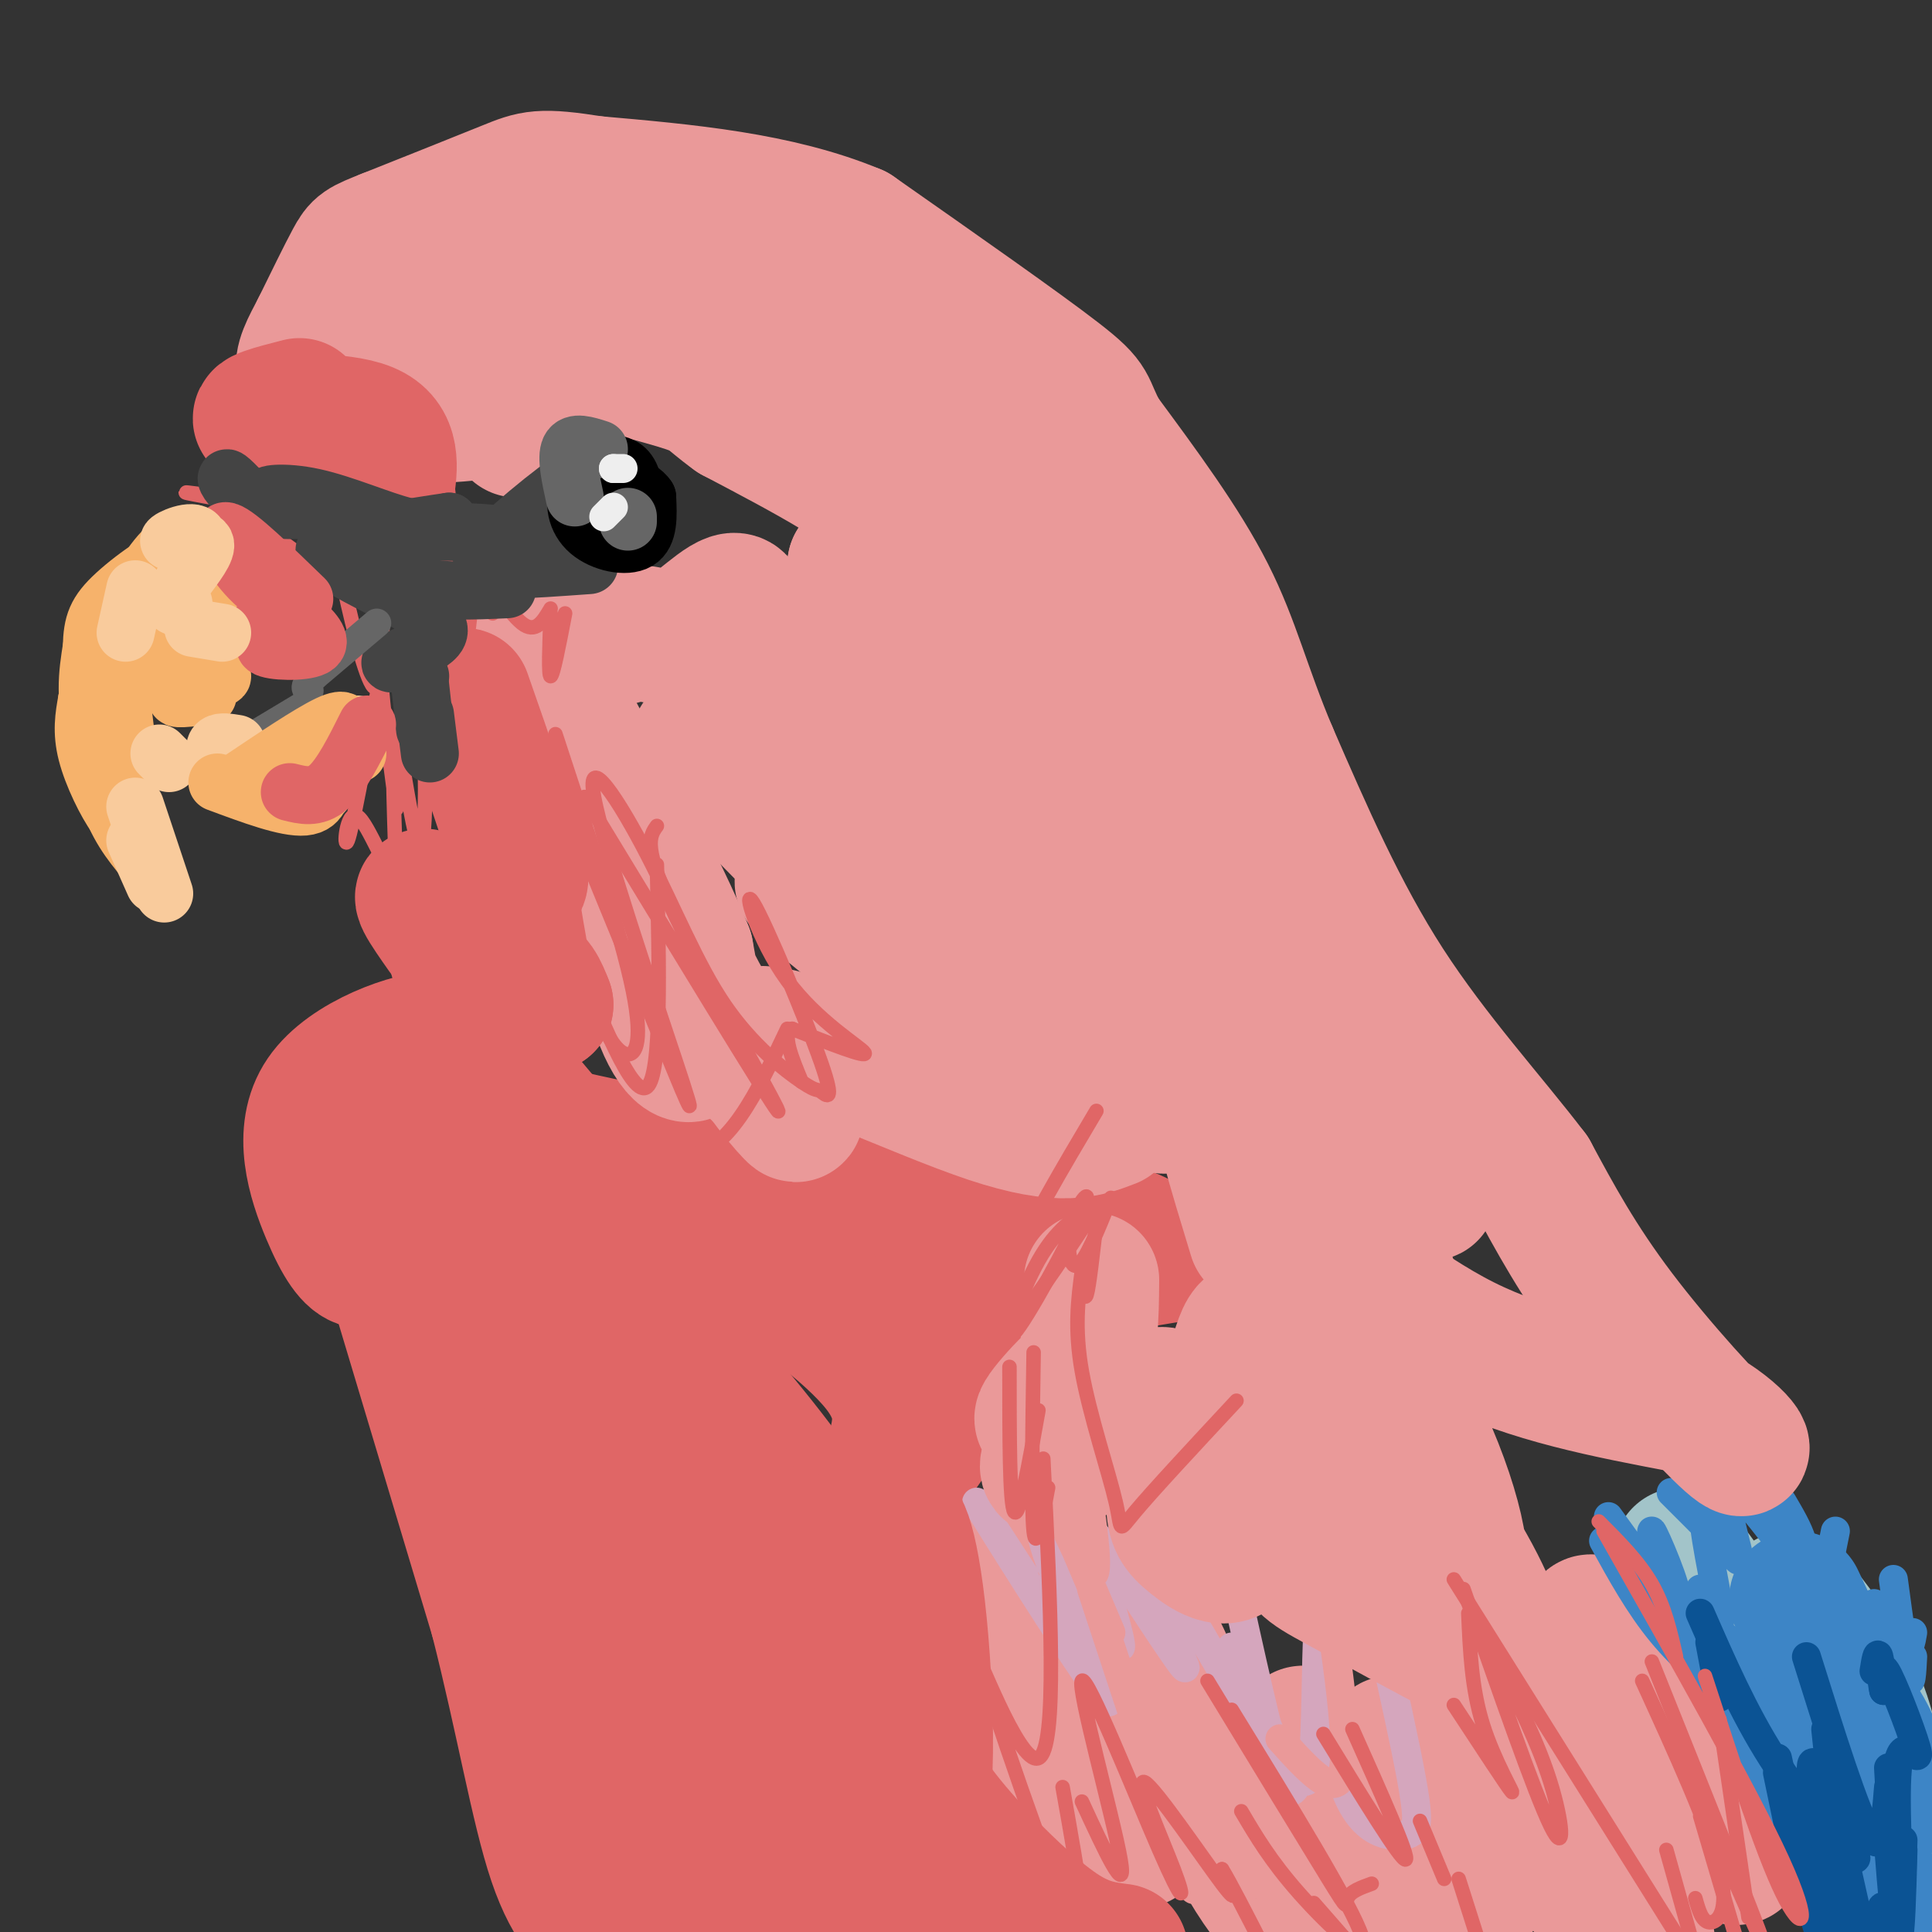 <svg viewBox='0 0 400 400' version='1.1' xmlns='http://www.w3.org/2000/svg' xmlns:xlink='http://www.w3.org/1999/xlink'><rect x="0" y="0" width="400" height="400" fill="#333333" stroke="none"/><g fill='none' stroke='#e06666' stroke-width='3' stroke-linecap='round' stroke-linejoin='round'><path d='M158,278c0.000,0.000 12.000,-5.000 12,-5'/></g>
<g fill='none' stroke='#e06666' stroke-width='28' stroke-linecap='round' stroke-linejoin='round'><path d='M162,383c3.200,-16.400 6.400,-32.800 8,-43c1.600,-10.200 1.600,-14.200 0,-19c-1.600,-4.800 -4.800,-10.400 -8,-16'/><path d='M162,305c-7.238,-9.845 -21.333,-26.458 -31,-35c-9.667,-8.542 -14.905,-9.012 -21,-9c-6.095,0.012 -13.048,0.506 -20,1'/><path d='M90,262c-4.978,0.867 -7.422,2.533 -8,-1c-0.578,-3.533 0.711,-12.267 2,-21'/><path d='M84,240c2.133,-6.156 6.467,-11.044 8,-15c1.533,-3.956 0.267,-6.978 -1,-10'/><path d='M91,215c-5.558,-0.112 -18.954,4.609 -24,12c-5.046,7.391 -1.743,17.451 1,24c2.743,6.549 4.927,9.585 7,10c2.073,0.415 4.037,-1.793 6,-4'/><path d='M81,257c2.130,-1.282 4.455,-2.487 7,-8c2.545,-5.513 5.311,-15.333 8,-21c2.689,-5.667 5.301,-7.179 9,-4c3.699,3.179 8.485,11.051 13,16c4.515,4.949 8.757,6.974 13,9'/><path d='M131,249c5.298,2.726 12.042,5.042 22,11c9.958,5.958 23.131,15.560 29,23c5.869,7.440 4.435,12.720 3,18'/><path d='M185,301c-0.822,6.222 -4.378,12.778 0,7c4.378,-5.778 16.689,-23.889 29,-42'/><path d='M214,266c10.333,-8.167 21.667,-7.583 33,-7'/><path d='M247,259c-7.933,1.311 -44.267,8.089 -68,6c-23.733,-2.089 -34.867,-13.044 -46,-24'/><path d='M133,241c-12.133,-5.200 -19.467,-6.200 -9,-4c10.467,2.200 38.733,7.600 67,13'/><path d='M191,250c17.167,2.833 26.583,3.417 36,4'/><path d='M227,254c8.000,1.500 10.000,3.250 12,5'/></g>
<g fill='none' stroke='#ea9999' stroke-width='28' stroke-linecap='round' stroke-linejoin='round'><path d='M230,232c-5.095,1.964 -10.190,3.929 -25,-1c-14.810,-4.929 -39.333,-16.750 -47,-17c-7.667,-0.250 1.524,11.071 5,15c3.476,3.929 1.238,0.464 -1,-3'/><path d='M162,226c-2.900,-2.443 -9.650,-7.050 -16,-18c-6.350,-10.950 -12.300,-28.244 -14,-28c-1.700,0.244 0.850,18.027 4,28c3.150,9.973 6.900,12.135 8,9c1.100,-3.135 -0.450,-11.568 -2,-20'/><path d='M142,197c-5.000,-12.500 -16.500,-33.750 -28,-55'/><path d='M114,142c-6.762,-11.214 -9.667,-11.750 -9,-11c0.667,0.750 4.905,2.786 10,3c5.095,0.214 11.048,-1.393 17,-3'/><path d='M132,131c4.167,0.214 6.083,2.250 10,0c3.917,-2.250 9.833,-8.786 11,-6c1.167,2.786 -2.417,14.893 -6,27'/><path d='M147,152c-0.922,6.673 -0.228,9.854 -1,8c-0.772,-1.854 -3.011,-8.744 0,-6c3.011,2.744 11.272,15.124 25,26c13.728,10.876 32.922,20.250 42,26c9.078,5.750 8.039,7.875 7,10'/><path d='M220,216c-11.644,-6.894 -44.254,-29.130 -52,-33c-7.746,-3.870 9.372,10.626 28,23c18.628,12.374 38.766,22.626 45,23c6.234,0.374 -1.437,-9.130 -11,-18c-9.563,-8.870 -21.018,-17.106 -31,-27c-9.982,-9.894 -18.491,-21.447 -27,-33'/><path d='M172,151c9.166,3.928 45.580,30.249 56,35c10.420,4.751 -5.156,-12.067 -20,-23c-14.844,-10.933 -28.958,-15.982 -30,-19c-1.042,-3.018 10.988,-4.005 16,-6c5.012,-1.995 3.006,-4.997 1,-8'/><path d='M195,130c-5.179,-1.541 -18.625,-1.394 -20,-2c-1.375,-0.606 9.322,-1.967 13,-4c3.678,-2.033 0.336,-4.740 -2,-5c-2.336,-0.260 -3.668,1.926 -5,2c-1.332,0.074 -2.666,-1.963 -4,-4'/><path d='M177,117c2.622,-1.911 11.178,-4.689 8,-10c-3.178,-5.311 -18.089,-13.156 -33,-21'/><path d='M152,86c-6.067,-4.378 -4.733,-4.822 -12,-7c-7.267,-2.178 -23.133,-6.089 -39,-10'/><path d='M101,69c-12.511,-2.267 -24.289,-2.933 -19,-5c5.289,-2.067 27.644,-5.533 50,-9'/><path d='M132,55c13.511,-1.667 22.289,-1.333 16,-2c-6.289,-0.667 -27.644,-2.333 -49,-4'/><path d='M99,49c2.802,-1.298 34.308,-2.544 57,2c22.692,4.544 36.571,14.877 31,16c-5.571,1.123 -30.592,-6.965 -34,-7c-3.408,-0.035 14.796,7.982 33,16'/><path d='M186,76c11.045,4.628 22.158,8.199 28,12c5.842,3.801 6.414,7.834 4,7c-2.414,-0.834 -7.815,-6.533 -10,-7c-2.185,-0.467 -1.153,4.297 -1,7c0.153,2.703 -0.574,3.343 7,10c7.574,6.657 23.450,19.331 25,20c1.550,0.669 -11.225,-10.665 -24,-22'/><path d='M215,103c-7.290,-5.888 -13.513,-9.607 -17,-9c-3.487,0.607 -4.236,5.541 2,19c6.236,13.459 19.457,35.444 25,46c5.543,10.556 3.408,9.685 4,6c0.592,-3.685 3.911,-10.184 1,-22c-2.911,-11.816 -12.053,-28.951 -14,-28c-1.947,0.951 3.301,19.986 9,31c5.699,11.014 11.850,14.007 18,17'/><path d='M243,163c3.384,-3.839 2.843,-21.938 1,-24c-1.843,-2.062 -4.989,11.911 -2,29c2.989,17.089 12.112,37.293 12,35c-0.112,-2.293 -9.461,-27.084 -9,-29c0.461,-1.916 10.730,19.042 21,40'/><path d='M266,214c11.455,15.465 29.592,34.126 30,33c0.408,-1.126 -16.913,-22.039 -25,-27c-8.087,-4.961 -6.941,6.031 -1,20c5.941,13.969 16.676,30.915 18,29c1.324,-1.915 -6.765,-22.690 -12,-30c-5.235,-7.310 -7.618,-1.155 -10,5'/><path d='M266,244c-4.756,-4.022 -11.644,-16.578 -13,-16c-1.356,0.578 2.822,14.289 7,28'/><path d='M264,286c-1.917,-6.750 -3.833,-13.500 -6,-10c-2.167,3.500 -4.583,17.250 -7,31'/><path d='M204,325c0.444,7.911 0.889,15.822 3,24c2.111,8.178 5.889,16.622 11,22c5.111,5.378 11.556,7.689 18,10'/><path d='M216,342c3.530,7.608 7.061,15.216 14,22c6.939,6.784 17.288,12.743 22,15c4.712,2.257 3.787,0.812 1,-6c-2.787,-6.812 -7.438,-18.991 -11,-27c-3.562,-8.009 -6.036,-11.849 -3,-3c3.036,8.849 11.582,30.385 19,43c7.418,12.615 13.709,16.307 20,20'/><path d='M280,401c-6.059,-22.087 -12.117,-44.174 -10,-42c2.117,2.174 12.410,28.607 16,29c3.590,0.393 0.478,-25.256 2,-27c1.522,-1.744 7.679,20.415 11,30c3.321,9.585 3.806,6.596 5,4c1.194,-2.596 3.097,-4.798 5,-7'/><path d='M314,351c2.410,11.888 4.820,23.776 9,32c4.180,8.224 10.130,12.784 14,17c3.870,4.216 5.658,8.089 3,-3c-2.658,-11.089 -9.764,-37.141 -13,-48c-3.236,-10.859 -2.601,-6.525 -1,4c1.601,10.525 4.170,27.241 4,21c-0.170,-6.241 -3.079,-35.437 -1,-38c2.079,-2.563 9.145,21.509 15,34c5.855,12.491 10.499,13.401 13,14c2.501,0.599 2.857,0.885 3,0c0.143,-0.885 0.071,-2.943 0,-5'/><path d='M360,379c-0.267,-5.578 -0.933,-17.022 -1,-18c-0.067,-0.978 0.467,8.511 1,18'/></g>
<g fill='none' stroke='#a2c4c9' stroke-width='28' stroke-linecap='round' stroke-linejoin='round'><path d='M385,379c1.833,-1.833 3.667,-3.667 0,-13c-3.667,-9.333 -12.833,-26.167 -13,-26c-0.167,0.167 8.667,17.333 13,29c4.333,11.667 4.167,17.833 4,24'/><path d='M389,393c0.889,-2.311 1.111,-20.089 -2,-33c-3.111,-12.911 -9.556,-20.956 -16,-29'/><path d='M371,331c-2.964,-1.167 -2.375,10.417 -2,16c0.375,5.583 0.536,5.167 -3,0c-3.536,-5.167 -10.768,-15.083 -18,-25'/></g>
<g fill='none' stroke='#3d85c6' stroke-width='28' stroke-linecap='round' stroke-linejoin='round'><path d='M388,391c1.618,5.871 3.236,11.743 0,3c-3.236,-8.743 -11.326,-32.100 -15,-40c-3.674,-7.900 -2.933,-0.344 0,8c2.933,8.344 8.059,17.477 11,19c2.941,1.523 3.697,-4.565 3,-10c-0.697,-5.435 -2.849,-10.218 -5,-15'/><path d='M382,356c-1.167,-3.167 -1.583,-3.583 -2,-4'/><path d='M387,367c1.000,-1.417 2.000,-2.833 0,-7c-2.000,-4.167 -7.000,-11.083 -12,-18'/><path d='M380,348c0.000,0.000 -8.000,-17.000 -8,-17'/></g>
<g fill='none' stroke='#3d85c6' stroke-width='6' stroke-linecap='round' stroke-linejoin='round'><path d='M360,355c-4.173,-10.548 -8.345,-21.095 -8,-21c0.345,0.095 5.208,10.833 8,14c2.792,3.167 3.512,-1.238 0,-6c-3.512,-4.762 -11.256,-9.881 -19,-15'/><path d='M350,339c-4.244,-11.222 -8.489,-22.444 -8,-22c0.489,0.444 5.711,12.556 5,14c-0.711,1.444 -7.356,-7.778 -14,-17'/><path d='M332,319c3.667,6.667 7.333,13.333 12,19c4.667,5.667 10.333,10.333 16,15'/><path d='M356,319c0.000,0.000 -10.000,-10.000 -10,-10'/><path d='M352,329c2.291,4.956 4.582,9.911 4,5c-0.582,-4.911 -4.037,-19.689 -3,-21c1.037,-1.311 6.567,10.844 7,10c0.433,-0.844 -4.229,-14.689 -2,-15c2.229,-0.311 11.351,12.911 15,17c3.649,4.089 1.824,-0.956 0,-6'/><path d='M373,319c-0.667,-2.333 -2.333,-5.167 -4,-8'/><path d='M378,327c0.000,0.000 2.000,-10.000 2,-10'/><path d='M388,332c2.333,4.000 4.667,8.000 6,9c1.333,1.000 1.667,-1.000 2,-3'/><path d='M392,327c1.167,8.667 2.333,17.333 3,20c0.667,2.667 0.833,-0.667 1,-4'/></g>
<g fill='none' stroke='#0b5394' stroke-width='6' stroke-linecap='round' stroke-linejoin='round'><path d='M373,391c0.000,0.000 -5.000,-24.000 -5,-24'/><path d='M368,364c3.289,15.467 6.578,30.933 9,37c2.422,6.067 3.978,2.733 4,-6c0.022,-8.733 -1.489,-22.867 -3,-37'/><path d='M374,343c5.083,16.250 10.167,32.500 13,37c2.833,4.500 3.417,-2.750 4,-10'/><path d='M391,366c0.750,13.250 1.500,26.500 2,29c0.500,2.500 0.750,-5.750 1,-14'/><path d='M394,383c-0.250,9.083 -0.500,18.167 -1,18c-0.500,-0.167 -1.250,-9.583 -2,-19'/><path d='M355,348c0.583,2.167 1.167,4.333 1,3c-0.167,-1.333 -1.083,-6.167 -2,-11'/><path d='M352,334c4.525,10.352 9.049,20.705 15,30c5.951,9.295 13.327,17.533 16,20c2.673,2.467 0.643,-0.836 -2,-7c-2.643,-6.164 -5.898,-15.190 -6,-11c-0.102,4.190 2.949,21.595 6,39'/><path d='M380,401c-1.583,-15.583 -3.167,-31.167 -2,-30c1.167,1.167 5.083,19.083 9,37'/><path d='M390,400c-0.385,-3.043 -0.769,-6.085 0,-5c0.769,1.085 2.692,6.299 3,0c0.308,-6.299 -1.000,-24.111 0,-30c1.000,-5.889 4.308,0.145 4,-2c-0.308,-2.145 -4.231,-12.470 -6,-16c-1.769,-3.530 -1.385,-0.265 -1,3'/><path d='M390,350c-0.333,-1.222 -0.667,-5.778 -1,-7c-0.333,-1.222 -0.667,0.889 -1,3'/></g>
<g fill='none' stroke='#d5a6bd' stroke-width='6' stroke-linecap='round' stroke-linejoin='round'><path d='M255,341c7.343,16.164 14.686,32.329 11,27c-3.686,-5.329 -18.400,-32.150 -25,-42c-6.600,-9.850 -5.085,-2.729 -2,5c3.085,7.729 7.738,16.065 6,14c-1.738,-2.065 -9.869,-14.533 -18,-27'/><path d='M227,318c-1.035,2.225 5.379,21.286 5,23c-0.379,1.714 -7.549,-13.919 -12,-21c-4.451,-7.081 -6.183,-5.609 -2,5c4.183,10.609 14.280,30.356 11,27c-3.280,-3.356 -19.937,-29.816 -25,-38c-5.063,-8.184 1.469,1.908 8,12'/><path d='M255,325c3.861,17.607 7.722,35.214 10,42c2.278,6.786 2.974,2.752 4,2c1.026,-0.752 2.384,1.777 3,-6c0.616,-7.777 0.491,-25.860 1,-25c0.509,0.860 1.652,20.664 5,31c3.348,10.336 8.901,11.206 12,11c3.099,-0.206 3.742,-1.487 3,-7c-0.742,-5.513 -2.871,-15.256 -5,-25'/><path d='M293,342c3.333,3.667 6.667,7.333 8,6c1.333,-1.333 0.667,-7.667 0,-14'/><path d='M303,325c3.833,7.667 7.667,15.333 9,15c1.333,-0.333 0.167,-8.667 -1,-17'/></g>
<g fill='none' stroke='#ea9999' stroke-width='6' stroke-linecap='round' stroke-linejoin='round'><path d='M224,301c2.000,12.956 4.000,25.911 2,25c-2.000,-0.911 -8.000,-15.689 -8,-16c0.000,-0.311 6.000,13.844 12,28'/><path d='M226,329c9.750,29.583 19.500,59.167 21,62c1.500,2.833 -5.250,-21.083 -12,-45'/><path d='M265,360c5.750,6.417 11.500,12.833 13,7c1.500,-5.833 -1.250,-23.917 -4,-42'/><path d='M274,309c5.893,11.737 11.785,23.474 11,18c-0.785,-5.474 -8.249,-28.157 -1,-24c7.249,4.157 29.211,35.156 35,39c5.789,3.844 -4.595,-19.465 -7,-23c-2.405,-3.535 3.170,12.704 3,15c-0.170,2.296 -6.085,-9.352 -12,-21'/></g>
<g fill='none' stroke='#ea9999' stroke-width='28' stroke-linecap='round' stroke-linejoin='round'><path d='M226,265c-0.059,7.615 -0.117,15.230 -3,21c-2.883,5.770 -8.590,9.695 -7,7c1.590,-2.695 10.478,-12.011 10,-9c-0.478,3.011 -10.321,18.349 -9,20c1.321,1.651 13.806,-10.385 20,-14c6.194,-3.615 6.097,1.193 6,6'/><path d='M243,296c0.842,3.951 -0.053,10.830 0,15c0.053,4.170 1.054,5.631 4,8c2.946,2.369 7.837,5.646 10,0c2.163,-5.646 1.597,-20.217 3,-21c1.403,-0.783 4.776,12.220 7,19c2.224,6.780 3.298,7.335 10,11c6.702,3.665 19.031,10.438 26,14c6.969,3.562 8.579,3.914 8,0c-0.579,-3.914 -3.348,-12.092 -11,-24c-7.652,-11.908 -20.186,-27.545 -25,-33c-4.814,-5.455 -1.907,-0.727 1,4'/><path d='M276,289c5.186,9.579 17.652,31.528 23,36c5.348,4.472 3.578,-8.533 -3,-24c-6.578,-15.467 -17.963,-33.395 -18,-37c-0.037,-3.605 11.275,7.113 25,14c13.725,6.887 29.862,9.944 46,13'/><path d='M349,291c10.595,5.083 14.083,11.292 10,8c-4.083,-3.292 -15.738,-16.083 -24,-27c-8.262,-10.917 -13.131,-19.958 -18,-29'/><path d='M317,243c-8.400,-11.044 -20.400,-24.156 -30,-39c-9.600,-14.844 -16.800,-31.422 -24,-48'/><path d='M263,156c-5.644,-13.333 -7.756,-22.667 -13,-33c-5.244,-10.333 -13.622,-21.667 -22,-33'/><path d='M228,90c-3.556,-6.467 -1.444,-6.133 -9,-12c-7.556,-5.867 -24.778,-17.933 -42,-30'/><path d='M177,48c-16.000,-6.667 -35.000,-8.333 -54,-10'/><path d='M123,38c-11.289,-1.778 -12.511,-1.222 -18,1c-5.489,2.222 -15.244,6.111 -25,10'/><path d='M80,49c-5.133,2.044 -5.467,2.156 -7,5c-1.533,2.844 -4.267,8.422 -7,14'/><path d='M66,68c-2.067,3.956 -3.733,6.844 -3,9c0.733,2.156 3.867,3.578 7,5'/><path d='M70,82c3.881,1.786 10.083,3.750 17,4c6.917,0.250 14.548,-1.214 18,-1c3.452,0.214 2.726,2.107 2,4'/></g>
<g fill='none' stroke='#e06666' stroke-width='28' stroke-linecap='round' stroke-linejoin='round'><path d='M62,84c-5.200,1.333 -10.400,2.667 -7,3c3.400,0.333 15.400,-0.333 21,2c5.600,2.333 4.800,7.667 4,13'/><path d='M80,102c0.667,2.167 0.333,1.083 0,0'/><path d='M96,144c4.644,13.289 9.289,26.578 11,33c1.711,6.422 0.489,5.978 -1,6c-1.489,0.022 -3.244,0.511 -5,1'/><path d='M101,184c-2.045,0.488 -4.659,1.208 -6,3c-1.341,1.792 -1.411,4.656 -1,8c0.411,3.344 1.303,7.170 4,8c2.697,0.830 7.199,-1.334 10,-1c2.801,0.334 3.900,3.167 5,6'/><path d='M113,208c-4.422,-4.000 -17.978,-17.000 -23,-21c-5.022,-4.000 -1.511,1.000 2,6'/><path d='M82,265c0.000,0.000 21.000,70.000 21,70'/><path d='M103,335c5.400,21.244 8.400,39.356 12,50c3.600,10.644 7.800,13.822 12,17'/><path d='M127,402c15.956,1.533 49.844,-3.133 62,-6c12.156,-2.867 2.578,-3.933 -7,-5'/><path d='M182,391c-7.711,-0.386 -23.489,1.149 -36,-6c-12.511,-7.149 -21.756,-22.982 -28,-34c-6.244,-11.018 -9.488,-17.221 -12,-33c-2.512,-15.779 -4.292,-41.133 -5,-52c-0.708,-10.867 -0.345,-7.248 4,1c4.345,8.248 12.673,21.124 21,34'/><path d='M126,301c9.711,21.778 23.489,59.222 32,79c8.511,19.778 11.756,21.889 15,24'/><path d='M172,400c-36.692,-70.542 -73.384,-141.085 -78,-154c-4.616,-12.915 22.845,31.796 39,56c16.155,24.204 21.003,27.901 20,20c-1.003,-7.901 -7.858,-27.400 -7,-26c0.858,1.400 9.429,23.700 18,46'/><path d='M164,342c8.006,18.794 19.022,42.780 24,40c4.978,-2.780 3.917,-32.325 2,-49c-1.917,-16.675 -4.691,-20.478 -5,-14c-0.309,6.478 1.845,23.239 4,40'/><path d='M189,359c1.075,8.781 1.762,10.735 4,14c2.238,3.265 6.026,7.841 11,13c4.974,5.159 11.136,10.903 16,14c4.864,3.097 8.432,3.549 12,4'/></g>
<g fill='none' stroke='#e06666' stroke-width='3' stroke-linecap='round' stroke-linejoin='round'><path d='M209,283c0.000,14.250 0.000,28.500 1,30c1.000,1.500 3.000,-9.750 5,-21'/><path d='M214,280c-0.250,16.167 -0.500,32.333 0,37c0.500,4.667 1.750,-2.167 3,-9'/><path d='M216,302c1.512,30.095 3.024,60.190 -1,62c-4.024,1.810 -13.583,-24.667 -12,-19c1.583,5.667 14.310,43.476 19,53c4.690,9.524 1.345,-9.238 -2,-28'/><path d='M224,373c4.726,10.240 9.452,20.480 8,12c-1.452,-8.480 -9.083,-35.680 -8,-37c1.083,-1.320 10.879,23.240 16,35c5.121,11.760 5.569,10.719 3,4c-2.569,-6.719 -8.153,-19.117 -6,-18c2.153,1.117 12.044,15.748 16,21c3.956,5.252 1.978,1.126 0,-3'/><path d='M253,387c1.500,2.333 5.250,9.667 9,17'/><path d='M279,402c0.000,0.000 -7.000,-8.000 -7,-8'/><path d='M257,375c3.022,5.133 6.044,10.267 12,17c5.956,6.733 14.844,15.067 13,9c-1.844,-6.067 -14.422,-26.533 -27,-47'/><path d='M250,348c10.222,16.800 20.444,33.600 25,41c4.556,7.400 3.444,5.400 4,4c0.556,-1.400 2.778,-2.200 5,-3'/><path d='M351,393c0.689,2.467 1.378,4.933 3,5c1.622,0.067 4.178,-2.267 2,-11c-2.178,-8.733 -9.089,-23.867 -16,-39'/><path d='M342,344c10.667,26.583 21.333,53.167 23,58c1.667,4.833 -5.667,-12.083 -13,-29'/><path d='M352,376c0.000,0.000 10.000,34.000 10,34'/><path d='M362,397c0.000,0.000 -6.000,-41.000 -6,-41'/><path d='M353,347c5.933,18.267 11.867,36.533 16,45c4.133,8.467 6.467,7.133 0,-7c-6.467,-14.133 -21.733,-41.067 -37,-68'/><path d='M347,343c-1.167,-5.167 -2.333,-10.333 -5,-15c-2.667,-4.667 -6.833,-8.833 -11,-13'/><path d='M345,383c0.000,0.000 7.000,25.000 7,25'/><path d='M348,402c0.000,0.000 -47.000,-75.000 -47,-75'/><path d='M303,329c7.356,21.133 14.711,42.267 18,49c3.289,6.733 2.511,-0.933 0,-9c-2.511,-8.067 -6.756,-16.533 -11,-25'/><path d='M304,334c0.333,7.756 0.667,15.511 3,23c2.333,7.489 6.667,14.711 6,14c-0.667,-0.711 -6.333,-9.356 -12,-18'/><path d='M302,389c0.000,0.000 7.000,22.000 7,22'/><path d='M299,389c0.000,0.000 -5.000,-12.000 -5,-12'/><path d='M280,358c6.000,13.417 12.000,26.833 11,27c-1.000,0.167 -9.000,-12.917 -17,-26'/><path d='M256,290c-8.631,9.268 -17.262,18.536 -21,23c-3.738,4.464 -2.583,4.125 -4,-2c-1.417,-6.125 -5.405,-18.036 -7,-27c-1.595,-8.964 -0.798,-14.982 0,-21'/><path d='M224,263c0.250,3.333 0.500,6.667 1,5c0.500,-1.667 1.250,-8.333 2,-15'/><path d='M230,248c-2.665,6.645 -5.330,13.291 -7,14c-1.670,0.709 -2.345,-4.517 -1,-9c1.345,-4.483 4.711,-8.222 2,-2c-2.711,6.222 -11.499,22.406 -14,25c-2.501,2.594 1.285,-8.402 5,-15c3.715,-6.598 7.357,-8.799 11,-11'/><path d='M227,250c-7.733,11.689 -15.467,23.378 -19,26c-3.533,2.622 -2.867,-3.822 1,-13c3.867,-9.178 10.933,-21.089 18,-33'/><path d='M163,213c-6.238,13.167 -12.476,26.333 -21,26c-8.524,-0.333 -19.333,-14.167 -25,-21c-5.667,-6.833 -6.190,-6.667 -6,-10c0.190,-3.333 1.095,-10.167 2,-17'/><path d='M118,195c6.500,16.333 13.000,32.667 16,30c3.000,-2.667 2.500,-24.333 2,-46'/><path d='M136,171c-1.533,2.133 -3.067,4.267 4,19c7.067,14.733 22.733,42.067 21,40c-1.733,-2.067 -20.867,-33.533 -40,-65'/><path d='M117,176c1.476,10.179 2.952,20.357 5,28c2.048,7.643 4.667,12.750 7,14c2.333,1.250 4.381,-1.357 2,-13c-2.381,-11.643 -9.190,-32.321 -16,-53'/><path d='M115,162c8.915,21.734 17.830,43.467 23,56c5.170,12.533 6.594,15.864 2,2c-4.594,-13.864 -15.207,-44.924 -17,-55c-1.793,-10.076 5.233,0.831 11,12c5.767,11.169 10.275,22.601 16,31c5.725,8.399 12.667,13.765 16,16c3.333,2.235 3.057,1.340 4,2c0.943,0.660 3.103,2.876 0,-6c-3.103,-8.876 -11.471,-28.843 -14,-33c-2.529,-4.157 0.781,7.496 7,16c6.219,8.504 15.348,13.858 16,15c0.652,1.142 -7.174,-1.929 -15,-5'/><path d='M164,213c-2.167,1.000 -0.083,6.000 2,11'/><path d='M117,127c-1.250,6.500 -2.500,13.000 -3,13c-0.500,0.000 -0.250,-6.500 0,-13'/><path d='M114,126c-1.560,2.661 -3.119,5.321 -6,3c-2.881,-2.321 -7.083,-9.625 -9,-8c-1.917,1.625 -1.548,12.179 -3,12c-1.452,-0.179 -4.726,-11.089 -8,-22'/><path d='M88,111c0.212,5.084 4.741,28.794 6,35c1.259,6.206 -0.753,-5.092 -6,-17c-5.247,-11.908 -13.728,-24.425 -17,-25c-3.272,-0.575 -1.335,10.791 1,21c2.335,10.209 5.069,19.262 6,17c0.931,-2.262 0.058,-15.840 0,-21c-0.058,-5.160 0.698,-1.903 1,3c0.302,4.903 0.151,11.451 0,18'/><path d='M79,142c0.755,8.967 2.643,22.386 3,25c0.357,2.614 -0.816,-5.576 0,-13c0.816,-7.424 3.621,-14.083 5,-7c1.379,7.083 1.333,27.907 0,28c-1.333,0.093 -3.952,-20.545 -5,-23c-1.048,-2.455 -0.524,13.272 0,29'/><path d='M82,181c-1.619,1.119 -5.667,-10.583 -8,-12c-2.333,-1.417 -2.952,7.452 -2,5c0.952,-2.452 3.476,-16.226 6,-30'/><path d='M71,121c-5.688,-3.880 -11.376,-7.761 -14,-10c-2.624,-2.239 -2.184,-2.838 0,-3c2.184,-0.162 6.111,0.111 9,0c2.889,-0.111 4.739,-0.607 -2,-2c-6.739,-1.393 -22.068,-3.684 -25,-4c-2.932,-0.316 6.534,1.342 16,3'/><path d='M55,105c0.979,-0.057 -4.572,-1.700 -4,-2c0.572,-0.300 7.267,0.744 11,0c3.733,-0.744 4.505,-3.277 1,-5c-3.505,-1.723 -11.287,-2.635 -10,-2c1.287,0.635 11.644,2.818 22,5'/><path d='M94,113c-2.595,4.801 -5.190,9.601 -4,8c1.190,-1.601 6.164,-9.604 7,-11c0.836,-1.396 -2.467,3.817 -2,5c0.467,1.183 4.705,-1.662 6,-1c1.295,0.662 -0.352,4.831 -2,9'/><path d='M99,123c0.167,2.167 1.583,3.083 3,4'/></g>
<g fill='none' stroke='#444444' stroke-width='12' stroke-linecap='round' stroke-linejoin='round'><path d='M61,103c-3.644,0.578 -7.289,1.156 -10,0c-2.711,-1.156 -4.489,-4.044 -4,-4c0.489,0.044 3.244,3.022 6,6'/><path d='M53,105c4.839,1.023 13.938,0.581 14,0c0.062,-0.581 -8.911,-1.300 -11,-2c-2.089,-0.700 2.707,-1.381 9,0c6.293,1.381 14.084,4.823 19,6c4.916,1.177 6.958,0.088 9,-1'/><path d='M93,108c-2.171,0.337 -12.097,1.678 -10,2c2.097,0.322 16.219,-0.375 22,1c5.781,1.375 3.223,4.821 4,6c0.777,1.179 4.888,0.089 9,-1'/><path d='M118,116c0.689,-1.444 -2.089,-4.556 -2,-8c0.089,-3.444 3.044,-7.222 6,-11'/><path d='M122,97c-3.571,1.607 -15.500,11.125 -20,16c-4.500,4.875 -1.571,5.107 3,5c4.571,-0.107 10.786,-0.554 17,-1'/><path d='M105,122c-7.200,0.333 -14.400,0.667 -19,-1c-4.600,-1.667 -6.600,-5.333 -9,-7c-2.400,-1.667 -5.200,-1.333 -8,-1'/><path d='M69,113c-2.061,0.228 -3.212,1.298 1,4c4.212,2.702 13.788,7.035 18,10c4.212,2.965 3.061,4.561 1,6c-2.061,1.439 -5.030,2.719 -8,4'/><path d='M81,137c-0.833,0.667 1.083,0.333 3,0'/><path d='M85,138c0.000,0.000 2.000,2.000 2,2'/><path d='M87,142c0.000,0.000 1.000,9.000 1,9'/><path d='M88,148c0.000,0.000 1.000,8.000 1,8'/></g>
<g fill='none' stroke='#666666' stroke-width='6' stroke-linecap='round' stroke-linejoin='round'><path d='M78,129c0.000,0.000 -13.000,11.000 -13,11'/><path d='M65,140c-2.333,2.333 -1.667,2.667 -1,3'/><path d='M63,146c0.000,0.000 -10.000,6.000 -10,6'/></g>
<g fill='none' stroke='#f6b26b' stroke-width='12' stroke-linecap='round' stroke-linejoin='round'><path d='M45,124c-1.262,3.208 -2.524,6.417 -2,3c0.524,-3.417 2.833,-13.458 1,-13c-1.833,0.458 -7.810,11.417 -10,14c-2.190,2.583 -0.595,-3.208 1,-9'/><path d='M35,119c0.690,-3.357 1.917,-7.250 0,-6c-1.917,1.250 -6.976,7.643 -9,15c-2.024,7.357 -1.012,15.679 0,24'/><path d='M26,152c0.313,7.104 1.094,12.863 1,16c-0.094,3.137 -1.064,3.652 -3,1c-1.936,-2.652 -4.839,-8.472 -6,-13c-1.161,-4.528 -0.581,-7.764 0,-11'/><path d='M18,145c0.533,1.889 1.867,12.111 4,19c2.133,6.889 5.067,10.444 8,14'/><path d='M30,178c-0.933,-2.267 -7.267,-14.933 -10,-24c-2.733,-9.067 -1.867,-14.533 -1,-20'/><path d='M19,134c0.113,-4.925 0.896,-7.238 5,-11c4.104,-3.762 11.528,-8.974 15,-9c3.472,-0.026 2.992,5.136 2,9c-0.992,3.864 -2.496,6.432 -4,9'/><path d='M37,132c-1.901,3.268 -4.654,6.938 -2,8c2.654,1.062 10.715,-0.483 11,0c0.285,0.483 -7.204,2.995 -9,4c-1.796,1.005 2.102,0.502 6,0'/></g>
<g fill='none' stroke='#e06666' stroke-width='12' stroke-linecap='round' stroke-linejoin='round'><path d='M55,129c-1.730,0.927 -3.461,1.853 -2,2c1.461,0.147 6.113,-0.486 6,0c-0.113,0.486 -4.992,2.093 -4,3c0.992,0.907 7.855,1.116 10,0c2.145,-1.116 -0.427,-3.558 -3,-6'/><path d='M62,128c-2.524,-2.262 -7.333,-4.917 -11,-9c-3.667,-4.083 -6.190,-9.595 -4,-9c2.190,0.595 9.095,7.298 16,14'/></g>
<g fill='none' stroke='#f9cb9c' stroke-width='12' stroke-linecap='round' stroke-linejoin='round'><path d='M39,119c2.268,-3.065 4.536,-6.131 3,-7c-1.536,-0.869 -6.875,0.458 -7,0c-0.125,-0.458 4.964,-2.702 6,-1c1.036,1.702 -1.982,7.351 -5,13'/><path d='M36,124c-0.500,2.333 0.750,1.667 2,1'/><path d='M40,130c0.000,0.000 6.000,1.000 6,1'/><path d='M28,122c0.000,0.000 -2.000,9.000 -2,9'/><path d='M32,183c0.000,0.000 -4.000,-9.000 -4,-9'/><path d='M34,185c0.000,0.000 -6.000,-18.000 -6,-18'/><path d='M35,158c0.000,0.000 -2.000,-2.000 -2,-2'/><path d='M49,154c-1.622,-0.267 -3.244,-0.533 -4,0c-0.756,0.533 -0.644,1.867 1,3c1.644,1.133 4.822,2.067 8,3'/><path d='M51,160c0.000,0.000 11.000,-1.000 11,-1'/><path d='M65,156c-3.583,1.833 -7.167,3.667 -7,4c0.167,0.333 4.083,-0.833 8,-2'/><path d='M68,162c0.000,0.000 -1.000,2.000 -1,2'/><path d='M74,150c0.000,0.000 -23.000,14.000 -23,14'/></g>
<g fill='none' stroke='#f6b26b' stroke-width='12' stroke-linecap='round' stroke-linejoin='round'><path d='M45,162c7.167,2.667 14.333,5.333 18,5c3.667,-0.333 3.833,-3.667 4,-7'/><path d='M67,160c1.476,-2.631 3.167,-5.708 4,-8c0.833,-2.292 0.810,-3.798 -3,-2c-3.810,1.798 -11.405,6.899 -19,12'/><path d='M49,162c1.000,1.000 13.000,-2.500 25,-6'/></g>
<g fill='none' stroke='#e06666' stroke-width='12' stroke-linecap='round' stroke-linejoin='round'><path d='M76,150c-2.667,5.333 -5.333,10.667 -8,13c-2.667,2.333 -5.333,1.667 -8,1'/></g>
<g fill='none' stroke='#000000' stroke-width='12' stroke-linecap='round' stroke-linejoin='round'><path d='M123,98c-0.738,3.048 -1.476,6.095 0,9c1.476,2.905 5.167,5.667 7,4c1.833,-1.667 1.810,-7.762 1,-11c-0.810,-3.238 -2.405,-3.619 -4,-4'/><path d='M127,96c-2.172,0.029 -5.603,2.100 -7,5c-1.397,2.900 -0.761,6.627 2,9c2.761,2.373 7.646,3.392 10,2c2.354,-1.392 2.177,-5.196 2,-9'/><path d='M134,103c-1.500,-2.333 -6.250,-3.667 -11,-5'/></g>
<g fill='none' stroke='#666666' stroke-width='12' stroke-linecap='round' stroke-linejoin='round'><path d='M124,93c-2.583,-0.833 -5.167,-1.667 -6,0c-0.833,1.667 0.083,5.833 1,10'/><path d='M130,108c0.000,0.000 0.000,-1.000 0,-1'/></g>
<g fill='none' stroke='#eeeeee' stroke-width='6' stroke-linecap='round' stroke-linejoin='round'><path d='M127,97c0.000,0.000 0.000,0.000 0,0'/><path d='M127,97c0.000,0.000 2.000,0.000 2,0'/><path d='M127,105c0.000,0.000 -2.000,2.000 -2,2'/></g>
</svg>
